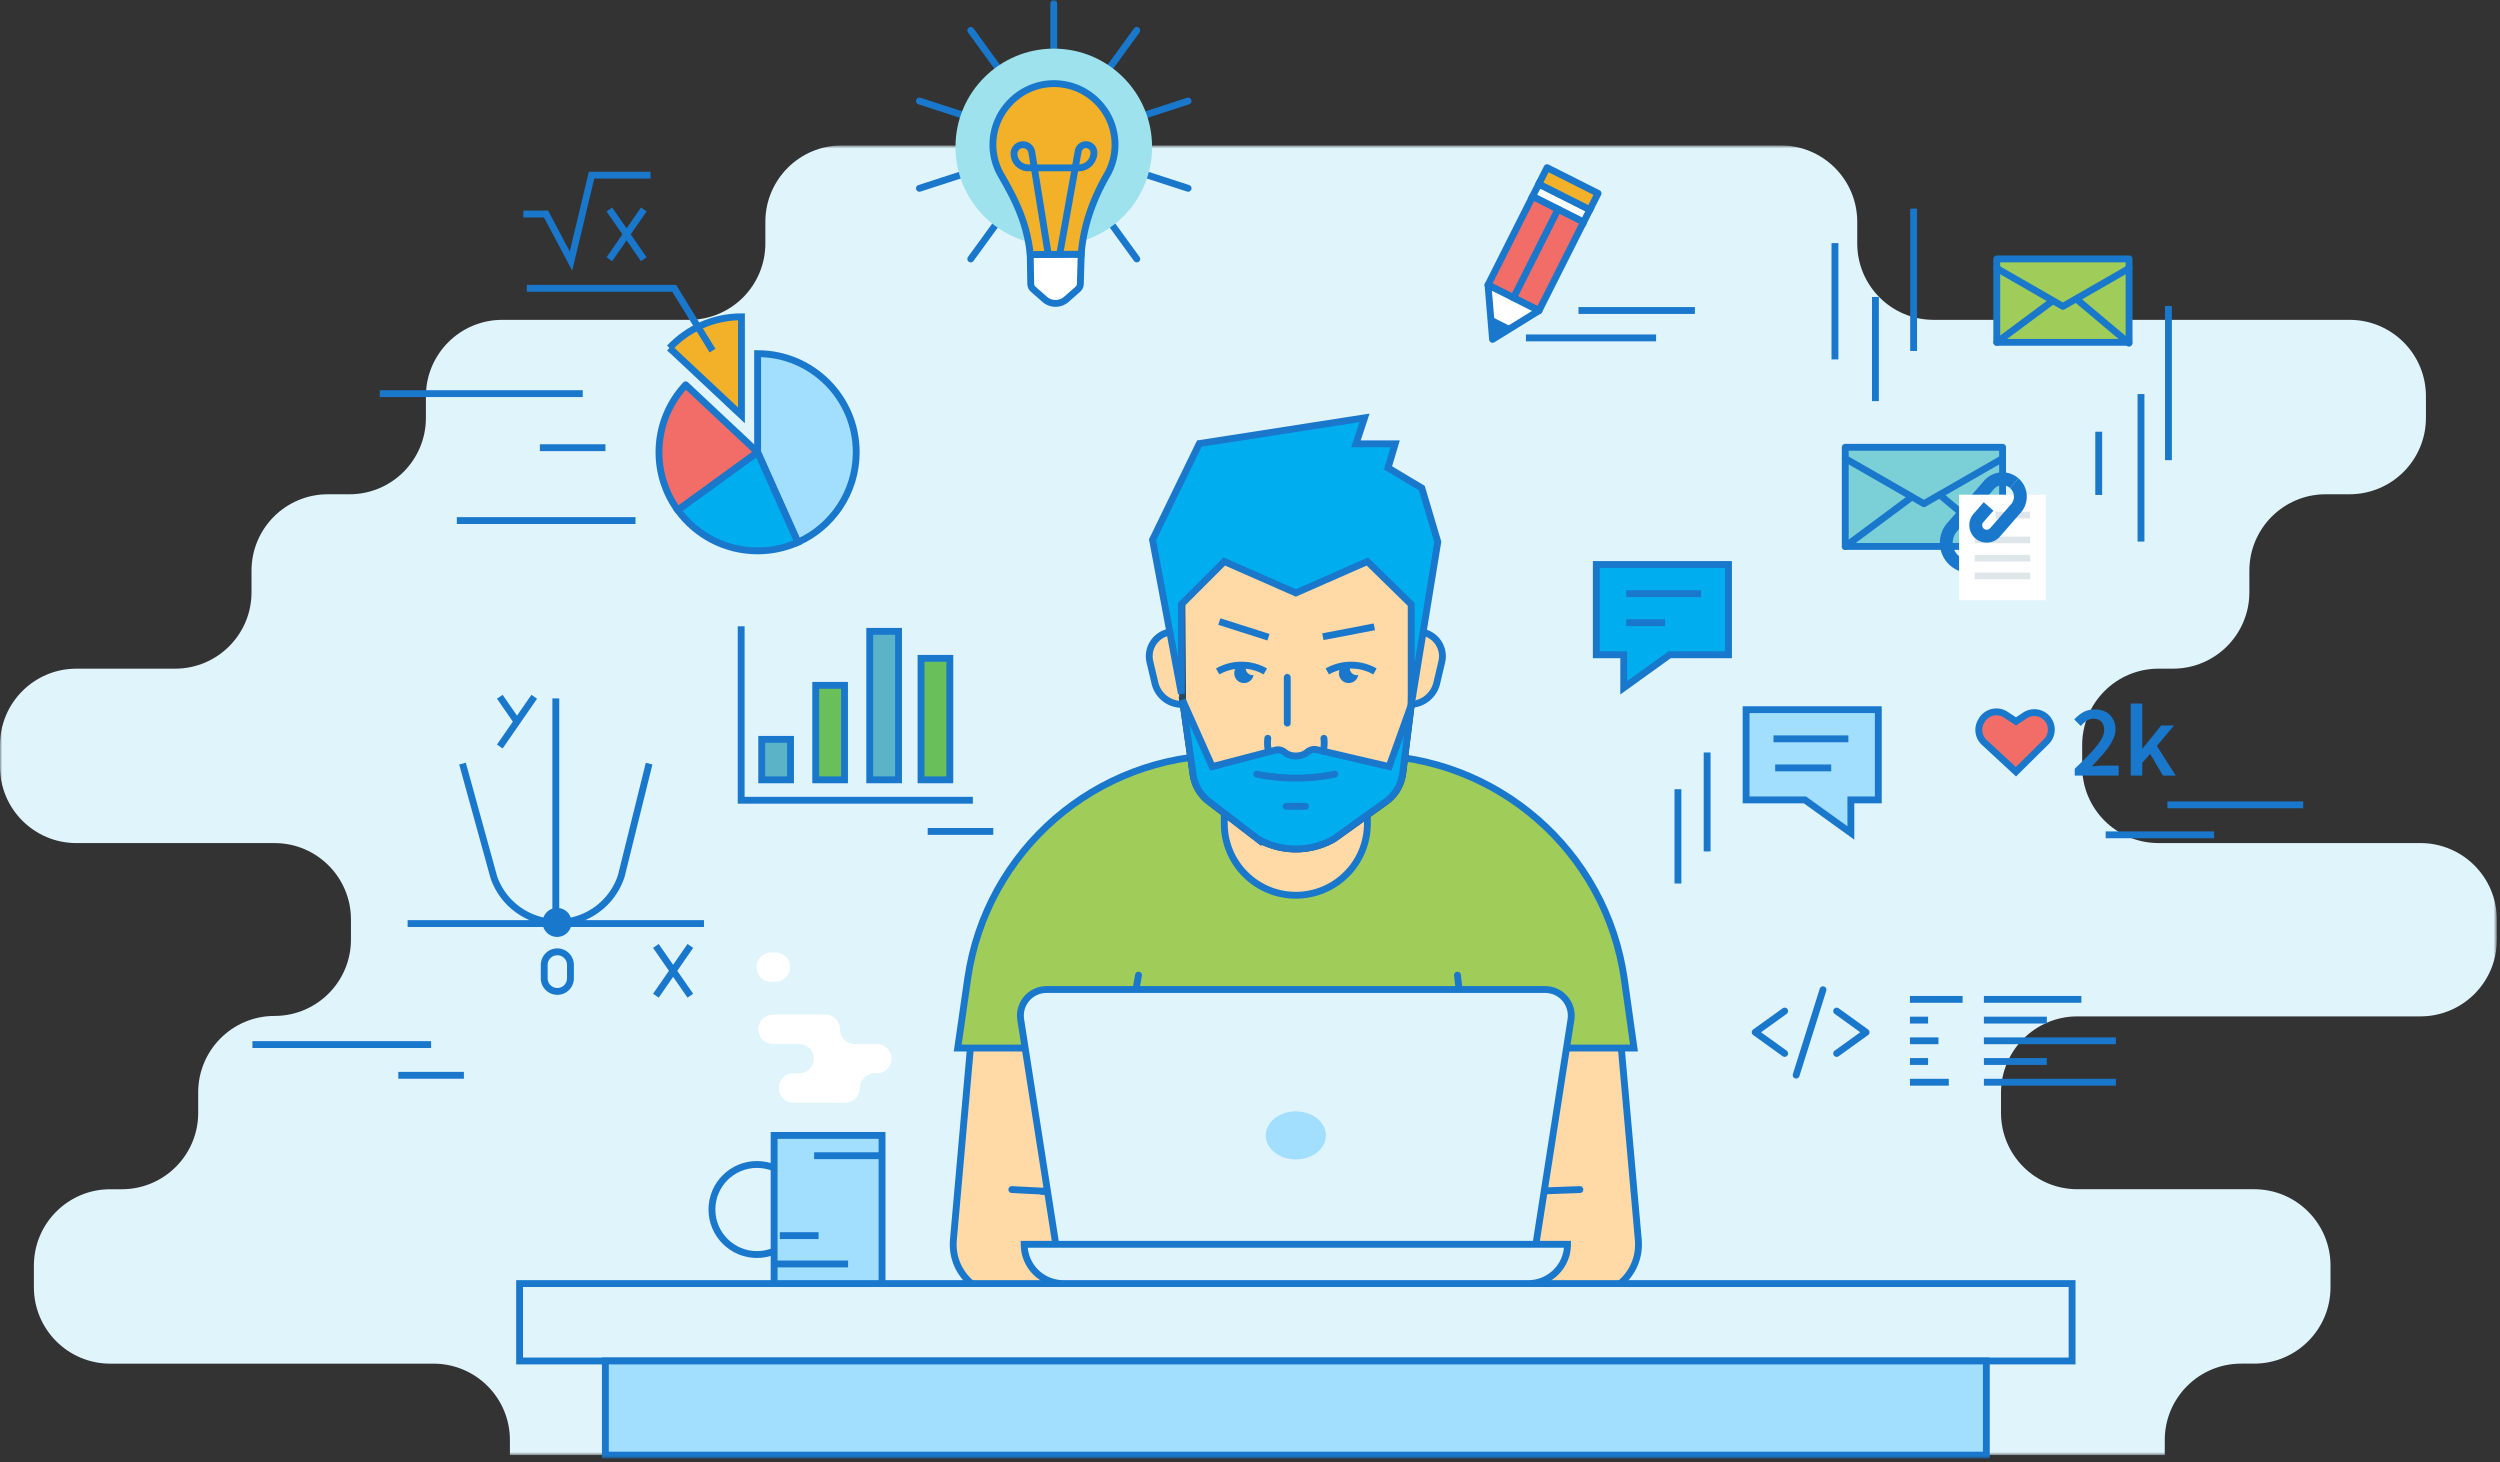 <svg xmlns="http://www.w3.org/2000/svg" xmlns:xlink="http://www.w3.org/1999/xlink" width="583" height="341" viewBox="0 0 583 341">
    <rect x="0" y="0" width="583" height="341" fill="#333333" stroke="none"/>
    <defs>
        <path id="a" d="M0 .785h582.255V306.2H0z"/>
        <path id="c" d="M0 340.13h582.255V0H0z"/>
    </defs>
    <g fill="none" fill-rule="evenodd">
        <g transform="translate(0 33.13)">
            <mask id="b" fill="#fff">
                <use xlink:href="#a"/>
            </mask>
            <path fill="#E0F4FC" d="M118.912 302.684c0-9.837-7.975-17.81-17.812-17.81H25.714c-9.837 0-17.812-7.976-17.812-17.813v-5.049c0-9.837 7.975-17.812 17.812-17.812h2.695c9.838 0 17.812-7.974 17.812-17.81v-4.794c0-9.837 7.974-17.81 17.81-17.81 9.838 0 17.813-7.976 17.813-17.812v-4.686c0-9.836-7.975-17.81-17.812-17.81H17.81C7.974 163.477 0 155.502 0 145.665v-5.05c0-9.837 7.974-17.812 17.81-17.812h23.034c9.837 0 17.81-7.974 17.81-17.81v-5.052c0-9.837 7.975-17.81 17.812-17.81h5.047c9.837 0 17.81-7.975 17.81-17.812v-5.05c0-9.837 7.976-17.812 17.813-17.812h43.536c9.837 0 17.81-7.974 17.81-17.81v-5.05c0-9.838 7.976-17.813 17.813-17.813h219.004c9.837 0 17.81 7.975 17.81 17.812v5.05c0 9.837 7.976 17.811 17.813 17.811h96.997c9.837 0 17.81 7.975 17.81 17.811v5.051c0 9.837-7.973 17.811-17.81 17.811h-5.555c-9.837 0-17.811 7.974-17.811 17.811v5.051c0 9.837-7.975 17.811-17.812 17.811h-3.367c-9.838 0-17.812 7.975-17.812 17.812v5.05c0 9.836 7.974 17.811 17.812 17.811h61.07c9.837 0 17.812 7.974 17.812 17.811v4.792c0 9.837-7.975 17.812-17.812 17.812h-80c-9.837 0-17.811 7.975-17.811 17.812v4.684c0 9.838 7.974 17.812 17.81 17.812h41.222c9.837 0 17.81 7.974 17.81 17.811v5.05c0 9.837-7.973 17.812-17.81 17.812h-3.031c-9.837 0-17.812 7.974-17.812 17.811v3.516h-385.91v-3.516z" mask="url(#b)"/>
        </g>
        <path fill="#FFD9A6" d="M376.043 221.409h-39.167l19.665 56.4-23.664.016v15.135l34.3 8.8c7.988 2.05 15.602-4.416 14.874-12.63l-6.008-67.721z"/>
        <path stroke="#1977CC" stroke-width="1.6" d="M376.043 221.409h-39.167l19.665 56.4-23.664.016v15.135l34.3 8.8c7.988 2.05 15.602-4.416 14.874-12.63l-6.008-67.721z"/>
        <path stroke="#1977CC" stroke-linecap="round" stroke-width="1.6" d="M368.423 277.409l-10.882.4"/>
        <path fill="#FFD9A6" d="M267.505 221.409h-39.168l-6.007 67.72c-.729 8.214 6.885 14.68 14.872 12.631l34.301-8.8v-15.135l-27.665-.017 23.667-56.4z"/>
        <path stroke="#1977CC" stroke-width="1.6" d="M267.505 221.409h-39.168l-6.007 67.72c-.729 8.214 6.885 14.68 14.872 12.631l34.301-8.8v-15.135l-27.665-.017 23.667-56.4z"/>
        <path stroke="#1977CC" stroke-linecap="round" stroke-width="1.6" d="M235.958 277.409l7.88.4"/>
        <path fill="#A0CC59" d="M318.6 176.088h-32.759c-30.223 0-55.858 22.205-60.17 52.12l-2.334 16.2h157.705l-2.24-15.973c-4.21-30.018-29.89-52.347-60.202-52.347"/>
        <path stroke="#1977CC" stroke-width="1.6" d="M318.6 176.088h-32.759c-30.223 0-55.858 22.205-60.17 52.12l-2.334 16.2h157.705l-2.24-15.973c-4.21-30.018-29.89-52.347-60.202-52.347z"/>
        <path fill="#FFD9A6" d="M285.503 192.088c0 9.215 7.471 16.686 16.688 16.686 9.215 0 16.686-7.471 16.686-16.686v-11.566h-33.374v11.566z"/>
        <path stroke="#1977CC" stroke-width="1.6" d="M285.503 192.088c0 9.215 7.471 16.686 16.688 16.686 9.215 0 16.686-7.471 16.686-16.686v-11.566h-33.374v11.566z"/>
        <path fill="#FFD9A6" d="M330.67 147.33h-56.96c-3.68 0-6.395 3.432-5.55 7.012l1.168 4.951a6.46 6.46 0 0 0 6.287 4.974h53.15a6.46 6.46 0 0 0 6.286-4.974l1.17-4.95c.846-3.58-1.872-7.014-5.55-7.014"/>
        <path stroke="#1977CC" stroke-width="1.6" d="M330.67 147.33h-56.96c-3.68 0-6.395 3.432-5.55 7.012l1.168 4.951a6.46 6.46 0 0 0 6.287 4.974h53.15a6.46 6.46 0 0 0 6.286-4.974l1.17-4.95c.846-3.58-1.872-7.014-5.55-7.014z"/>
        <path fill="#FFD9A6" d="M275.784 163.295l2.444 17.292a9.629 9.629 0 0 0 3.68 6.296l11.43 8.754a17.876 17.876 0 0 0 17.704 0l12.132-8.694a9.631 9.631 0 0 0 3.947-6.64l1.973-15.875.783-38.488h-54.373l.28 37.355z"/>
        <path stroke="#244B63" stroke-width="1.6" d="M275.784 163.295l2.444 17.292a9.629 9.629 0 0 0 3.68 6.296l11.43 8.754a17.876 17.876 0 0 0 17.704 0l12.132-8.694a9.631 9.631 0 0 0 3.947-6.64l1.973-15.875.783-38.488h-54.373l.28 37.355z"/>
        <path fill="#00AEEF" d="M307.011 174.818c-.772-.18-1.556.069-2.165.578-.64.533-1.518.902-2.656.902-1.108 0-1.965-.35-2.599-.861-.6-.485-1.37-.711-2.118-.516l-14.783 3.85-6.907-15.476 2.445 17.292a9.627 9.627 0 0 0 3.68 6.296l11.43 8.754a17.876 17.876 0 0 0 17.703 0l12.132-8.694a9.628 9.628 0 0 0 3.947-6.64l1.973-15.875-5.153 14.343-16.929-3.953z"/>
        <path stroke="#1977CC" stroke-width="1.6" d="M307.011 174.818c-.772-.18-1.556.069-2.165.578-.64.533-1.518.902-2.656.902-1.108 0-1.965-.35-2.599-.861-.6-.485-1.37-.711-2.118-.516l-14.783 3.85-6.907-15.476 2.445 17.292a9.627 9.627 0 0 0 3.68 6.296l11.43 8.754a17.876 17.876 0 0 0 17.703 0l12.132-8.694a9.628 9.628 0 0 0 3.947-6.64l1.973-15.875-5.153 14.343-16.929-3.953z"/>
        <path fill="#00AEEF" d="M323.69 109.107l1.667-5.599h-9.147l2-6.068-38.52 6-10.918 22.43 6.731 35.892v-20.82l10-10 16.687 7.333 16.687-7.334 10.216 10v23.486l6.2-38.057-3.72-12.547z"/>
        <path stroke="#1977CC" stroke-width="1.6" d="M323.69 109.107l1.667-5.599h-9.147l2-6.068-38.52 6-10.918 22.43 6.731 35.892v-20.82l10-10 16.687 7.333 16.687-7.334 10.216 10v23.486l6.2-38.057-3.72-12.547zM309.533 156.58a11.21 11.21 0 0 1 11.104 0"/>
        <path stroke="#1977CC" stroke-linecap="square" stroke-width="1.6" d="M295.045 148.357l-9.93-3.167M309.28 148.33l10.422-2"/>
        <path stroke="#1977CC" stroke-linecap="round" stroke-linejoin="round" stroke-width="1.6" d="M300.19 168.628V157.96"/>
        <path stroke="#1977CC" stroke-width="1.6" d="M283.97 156.58a11.21 11.21 0 0 1 11.103 0"/>
        <path stroke="#1977CC" stroke-linecap="round" stroke-width="1.6" d="M293.09 180.524a44.88 44.88 0 0 0 18.2 0M299.94 188.024h4.5M341.877 244.409l-2-17M262.503 244.409l3-17M308.572 175.182l.018-.079a8.483 8.483 0 0 0 .146-2.918M295.808 175.182l-.018-.079a8.488 8.488 0 0 1-.145-2.932"/>
        <path fill="#1977CC" d="M314.779 155.845c0-.38.138-.725.358-1a2.24 2.24 0 0 0-.627-.099 2.272 2.272 0 0 0 0 4.544 2.268 2.268 0 0 0 2.233-1.882 1.617 1.617 0 0 1-.358.043 1.607 1.607 0 0 1-1.606-1.606M290.514 155.845c0-.363.125-.695.328-.964a2.25 2.25 0 0 0-.742-.135 2.272 2.272 0 0 0 0 4.544 2.268 2.268 0 0 0 2.23-1.86c-.069.009-.137.021-.21.021a1.606 1.606 0 0 1-1.606-1.606"/>
        <mask id="d" fill="#fff">
            <use xlink:href="#c"/>
        </mask>
        <path fill="#E0F4FC" d="M121.171 317.381H483.21V299.33H121.171z" mask="url(#d)"/>
        <path stroke="#1977CC" stroke-width="1.6" d="M121.171 317.381H483.21V299.33H121.171z" mask="url(#d)"/>
        <path fill="#A2DFFF" d="M141.171 339.33H463.21v-21.949H141.171z" mask="url(#d)"/>
        <path stroke="#1977CC" stroke-width="1.6" d="M141.171 339.33H463.21v-21.949H141.171z" mask="url(#d)"/>
        <path fill="#E0F4FC" d="M360.322 230.75H244.057c-3.742 0-6.602 3.34-6.025 7.04l8.9 57.018h110.515l8.9-57.018c.579-3.7-2.282-7.04-6.025-7.04" mask="url(#d)"/>
        <path stroke="#1977CC" stroke-width="1.6" d="M360.322 230.75H244.057c-3.742 0-6.602 3.34-6.025 7.04l8.9 57.018h110.515l8.9-57.018c.579-3.7-2.282-7.04-6.025-7.04z" mask="url(#d)"/>
        <path fill="#E0F4FC" d="M247.995 299.33h108.39c5.058 0 9.158-4.1 9.158-9.158H238.838a9.157 9.157 0 0 0 9.157 9.158" mask="url(#d)"/>
        <path stroke="#1977CC" stroke-width="1.6" d="M247.995 299.33h108.39c5.058 0 9.158-4.1 9.158-9.158H238.838a9.157 9.157 0 0 0 9.157 9.158z" mask="url(#d)"/>
        <path fill="#A2DFFF" d="M302.19 259.173c-3.877 0-7.02 2.51-7.02 5.606s3.143 5.605 7.02 5.605 7.02-2.509 7.02-5.605c0-3.096-3.143-5.606-7.02-5.606" mask="url(#d)"/>
        <path stroke="#1977CC" stroke-linejoin="round" stroke-width="1.6" d="M176.523 271.555c-5.799 0-10.501 4.7-10.501 10.5s4.702 10.502 10.501 10.502c5.8 0 10.501-4.703 10.501-10.502 0-5.8-4.701-10.5-10.501-10.5z" mask="url(#d)"/>
        <path fill="#A2DFFF" d="M180.523 299.332h25.167v-34.553h-25.167z" mask="url(#d)"/>
        <path stroke="#1977CC" stroke-width="1.6" d="M180.523 299.332h25.167v-34.553h-25.167z" mask="url(#d)"/>
        <path stroke="#1977CC" stroke-linejoin="round" stroke-width="1.6" d="M205.69 269.506h-15.833M181.857 288.144h9.032M180.523 294.751h17.25" mask="url(#d)"/>
        <path fill="#FFF" d="M204.465 243.452h-5.153a3.422 3.422 0 0 1-3.423-3.423 3.424 3.424 0 0 0-3.424-3.423H180.28a3.423 3.423 0 0 0 0 6.846h6.154a3.424 3.424 0 0 1 0 6.846h-1.487a3.424 3.424 0 0 0 0 6.846H197.1a3.423 3.423 0 0 0 3.423-3.422 3.424 3.424 0 0 1 3.423-3.424h.52a3.423 3.423 0 1 0 0-6.846M180.812 222.106h-.865a3.424 3.424 0 1 0 0 6.846h.865a3.423 3.423 0 1 0 0-6.846" mask="url(#d)"/>
        <path fill="#DBDCDD" d="M430.311 128H467v-23.129h-36.689z" mask="url(#d)"/>
        <path fill="#7BCFD6" d="M430.311 127.434H467v-23.13h-36.689z" mask="url(#d)"/>
        <path stroke="#1977CC" stroke-linejoin="round" stroke-width="1.6" d="M430.311 127.434H467v-23.13h-36.689z" mask="url(#d)"/>
        <path stroke="#1977CC" stroke-linecap="round" stroke-width="1.6" d="M445.882 115.869l-15.57 11.565M452.317 115.36l14.652 12.314M467 106.924l-18.344 10.539M448.656 117.462l-18.345-10.539" mask="url(#d)"/>
        <path fill="#DBDCDD" d="M465.646 80.309h30.853v-19.45h-30.853z" mask="url(#d)"/>
        <path fill="#A0CC59" d="M465.646 79.832h30.853v-19.45h-30.853z" mask="url(#d)"/>
        <path stroke="#1977CC" stroke-linejoin="round" stroke-width="1.6" d="M465.646 79.832h30.853v-19.45h-30.853z" mask="url(#d)"/>
        <path stroke="#1977CC" stroke-linecap="round" stroke-width="1.6" d="M478.74 70.107l-13.094 9.725M484.151 69.678l12.321 10.356M496.499 62.585l-15.426 8.862M481.073 71.447l-15.427-8.862" mask="url(#d)"/>
        <path stroke="#1977CC" stroke-width="3" d="M469.76 123.126l-6.122 7.019a5.534 5.534 0 1 1-8.34-7.274l8.54-9.793a4.169 4.169 0 0 1 5.881-.402" mask="url(#d)"/>
        <path fill="#FFF" d="M456.86 139.99h20.219v-24.63H456.86z" mask="url(#d)"/>
        <path fill="#DEE6E9" d="M465.374 120.899h8.062v-1.542h-8.062zM460.504 126.676h12.932v-1.542h-12.932zM460.504 130.941h12.932v-1.542h-12.932zM460.504 135.08h12.932v-1.542h-12.932z" mask="url(#d)"/>
        <path stroke="#1977CC" stroke-width="3" d="M469.72 112.676a4.168 4.168 0 0 1 .4 5.88l-4.886 5.605a2.559 2.559 0 1 1-3.859-3.364l2.356-2.701" mask="url(#d)"/>
        <path stroke="#1977CC" stroke-width="1.6" d="M446.256 48.648V81.85M437.348 93.538V69.252M427.912 83.815v-27.12M489.421 100.676v14.75M505.681 71.35v35.963M499.28 91.9v34.395" mask="url(#d)"/>
        <path fill="#F26D67" d="M153.681 105.468c0 5.048 1.631 9.713 4.39 13.506l18.605-13.506-16.77-15.724a22.908 22.908 0 0 0-6.225 15.724" mask="url(#d)"/>
        <path stroke="#1977CC" stroke-linejoin="round" stroke-width="1.6" d="M153.681 105.468c0 5.048 1.631 9.713 4.39 13.506l18.605-13.506-16.77-15.724a22.908 22.908 0 0 0-6.225 15.724z" mask="url(#d)"/>
        <path fill="#A2DFFF" d="M176.676 82.472v22.996l9.385 20.992c8.02-3.591 13.61-11.636 13.61-20.992 0-12.7-10.295-22.996-22.995-22.996" mask="url(#d)"/>
        <path stroke="#1977CC" stroke-width="1.6" d="M176.676 82.472v22.996l9.385 20.992c8.02-3.591 13.61-11.636 13.61-20.992 0-12.7-10.295-22.996-22.995-22.996z" mask="url(#d)"/>
        <path fill="#00AEEF" d="M158.07 118.973c4.18 5.75 10.955 9.49 18.606 9.49 3.345 0 6.519-.72 9.385-2.004l-9.385-20.992-18.606 13.506z" mask="url(#d)"/>
        <path stroke="#1977CC" stroke-width="1.6" d="M158.07 118.973c4.18 5.75 10.955 9.49 18.606 9.49 3.345 0 6.519-.72 9.385-2.004l-9.385-20.992-18.606 13.506z" mask="url(#d)"/>
        <path fill="#F3B129" d="M156.134 81.144l16.771 15.724V73.873c-6.616 0-12.576 2.798-16.77 7.271" mask="url(#d)"/>
        <path stroke="#1977CC" stroke-width="1.6" d="M156.134 81.144l16.771 15.724V73.873c-6.616 0-12.576 2.798-16.77 7.271z" mask="url(#d)"/>
        <path stroke="#1977CC" stroke-width="1.6" d="M166.159 81.763l-8.934-14.532h-34.383M122.042 49.913h5.295l5.815 10.956 4.8-20.022H151.7M142.1 48.846l8.034 11.607M150.134 48.846L142.1 60.453M88.564 91.796h47.333M125.897 104.408h15.294M216.338 193.893h15.293M92.886 250.763h15.294M491.04 194.68h25.295M106.532 121.4h41.667M58.867 243.59h41.666M505.44 187.681h31.666" mask="url(#d)"/>
        <path fill="#69BF5A" d="M214.783 181.856h6.717v-28.329h-6.717z" mask="url(#d)"/>
        <path stroke="#1977CC" stroke-width="1.6" d="M214.783 181.856h6.717v-28.329h-6.717z" mask="url(#d)"/>
        <path fill="#5BB3C7" d="M202.82 181.856h6.716v-34.625h-6.716z" mask="url(#d)"/>
        <path stroke="#1977CC" stroke-width="1.6" d="M202.82 181.856h6.716v-34.625h-6.716z" mask="url(#d)"/>
        <path fill="#69BF5A" d="M190.226 181.856h6.717v-22.032h-6.717z" mask="url(#d)"/>
        <path stroke="#1977CC" stroke-width="1.6" d="M190.226 181.856h6.717v-22.032h-6.717z" mask="url(#d)"/>
        <path fill="#5BB3C7" d="M177.633 181.856h6.716v-9.438h-6.716z" mask="url(#d)"/>
        <path stroke="#1977CC" stroke-width="1.6" d="M177.633 181.856h6.716v-9.438h-6.716z" mask="url(#d)"/>
        <path stroke="#1977CC" stroke-width="1.6" d="M226.876 186.617h-54.037v-40.57" mask="url(#d)"/>
        <path stroke="#1977CC" stroke-linecap="round" stroke-width="1.6" d="M245.74.8v65.878M226.38 7.09L265.1 60.388M214.414 23.56l62.653 20.357M214.414 43.917l62.653-20.357M226.38 60.387L265.1 7.091" mask="url(#d)"/>
        <path fill="#9DE2ED" d="M245.74 11.343c-12.66 0-22.923 10.263-22.923 22.924 0 12.66 10.264 22.923 22.924 22.923s22.924-10.263 22.924-22.923c0-12.66-10.264-22.924-22.924-22.924" mask="url(#d)"/>
        <path fill="#FFF" d="M240.369 66.181c.005.487.217.95.582 1.273l2.66 2.339a3.84 3.84 0 0 0 5.075 0l2.665-2.344c.364-.32.575-.778.583-1.26l.199-6.908-11.881.068.117 6.833z" mask="url(#d)"/>
        <path stroke="#1977CC" stroke-linecap="round" stroke-width="1.6" d="M240.369 66.181c.005.487.217.95.582 1.273l2.66 2.339a3.84 3.84 0 0 0 5.075 0l2.665-2.344c.364-.32.575-.778.583-1.26l.199-6.908-11.881.068.117 6.833z" mask="url(#d)"/>
        <path fill="#F3B129" d="M244.982 19.526c-7.332.403-13.25 6.52-13.427 13.86a14.148 14.148 0 0 0 1.911 7.48c3.574 6.145 6.054 11.412 6.786 18.482l11.88-.068c.508-6.545 2.724-12.781 6.002-18.468a14.106 14.106 0 0 0 1.887-7.073c0-8.128-6.812-14.665-15.039-14.213" mask="url(#d)"/>
        <path stroke="#1977CC" stroke-linecap="round" stroke-width="1.6" d="M244.982 19.526c-7.332.403-13.25 6.52-13.427 13.86a14.148 14.148 0 0 0 1.911 7.48c3.574 6.145 6.054 11.412 6.786 18.482l11.88-.068c.508-6.545 2.724-12.781 6.002-18.468a14.106 14.106 0 0 0 1.887-7.073c0-8.128-6.812-14.665-15.039-14.213z" mask="url(#d)"/>
        <path stroke="#1977CC" stroke-linecap="round" stroke-width="1.6" d="M244.343 58.623l-3.738-23.194a2.088 2.088 0 0 0-4.136.397 3.321 3.321 0 0 0 3.321 3.32h11.755a3.557 3.557 0 0 0 3.557-3.557 1.85 1.85 0 0 0-3.662-.378l-4.196 23.412" mask="url(#d)"/>
        <path stroke="#1977CC" stroke-width="1.6" d="M129.614 215.378v-52.512M164.17 215.378H95.058M151.373 178.073l-6.485 26.187a15.681 15.681 0 0 1-29.713.36l-7.32-26.547" mask="url(#d)"/>
        <path fill="#1977CC" d="M129.97 211.724a3.383 3.383 0 1 0 0 6.765 3.383 3.383 0 0 0 0-6.765" mask="url(#d)"/>
        <path stroke="#1977CC" stroke-width="1.6" d="M152.953 220.59l8.034 11.607M160.987 220.59l-8.034 11.607M116.55 162.483l4.018 5.803M124.585 162.483l-8.034 11.606M129.97 221.966a3.057 3.057 0 0 0-3.057 3.057v3.117a3.057 3.057 0 0 0 6.114 0v-3.117a3.058 3.058 0 0 0-3.057-3.057z" mask="url(#d)"/>
        <path fill="#00AEEF" d="M372.256 152.687h6.4v7.704l10.71-7.704h13.721V131.64h-30.83z" mask="url(#d)"/>
        <path stroke="#1977CC" stroke-width="1.6" d="M372.256 152.687h6.4v7.704l10.71-7.704h13.721V131.64h-30.83z" mask="url(#d)"/>
        <g mask="url(#d)">
            <path fill="#00AEEF" d="M379.238 138.44h17.46"/>
            <path stroke="#1977CC" stroke-width="1.6" d="M379.238 138.44h17.46"/>
        </g>
        <g mask="url(#d)">
            <path fill="#00AEEF" d="M379.238 145.22h9.069"/>
            <path stroke="#1977CC" stroke-width="1.6" d="M379.238 145.22h9.069"/>
        </g>
        <path fill="#A2DFFF" d="M407.19 186.541h13.721l10.71 7.704v-7.704h6.4v-21.046h-30.832z" mask="url(#d)"/>
        <path stroke="#1977CC" stroke-width="1.6" d="M407.19 186.541h13.721l10.71 7.704v-7.704h6.4v-21.046h-30.832z" mask="url(#d)"/>
        <g mask="url(#d)">
            <path fill="#A2DFFF" d="M431.038 172.295h-17.46"/>
            <path stroke="#1977CC" stroke-width="1.6" d="M431.038 172.295h-17.46"/>
        </g>
        <g mask="url(#d)">
            <path fill="#A2DFFF" d="M427.038 179.075H413.97"/>
            <path stroke="#1977CC" stroke-width="1.6" d="M427.038 179.075H413.97"/>
        </g>
        <path stroke="#1977CC" stroke-width="1.6" d="M391.293 206.04v-21.994M398.103 175.475v23.076" mask="url(#d)"/>
        <path stroke="#1977CC" stroke-linejoin="round" stroke-width="1.6" d="M445.397 252.373h9.06M445.397 247.543h4.23M445.397 242.714h6.646M445.397 237.884h4.23M445.397 233.054h12.28M462.645 252.373h30.78M462.645 247.543h14.682M462.645 242.714h30.78M462.645 237.884h14.682M462.645 233.054h22.73" mask="url(#d)"/>
        <path stroke="#1977CC" stroke-linecap="round" stroke-linejoin="round" stroke-width="1.6" d="M416.18 235.782l-6.869 4.94M416.18 245.663l-6.869-4.94M428.308 235.782l6.868 4.94M428.308 245.663l6.868-4.94M425.125 230.808l-6.267 19.91" mask="url(#d)"/>
        <path fill="#F26D67" d="M472.23 166.838l-2.11 1.387-2.385-1.568a3.96 3.96 0 0 0-5.593 1.31l-.146.25a3.961 3.961 0 0 0 .728 4.905l7.396 6.844 7.071-7.007a3.959 3.959 0 0 0-4.962-6.121" mask="url(#d)"/>
        <path stroke="#1977CC" stroke-width="1.6" d="M472.23 166.838l-2.11 1.387-2.385-1.568a3.96 3.96 0 0 0-5.593 1.31l-.146.25a3.961 3.961 0 0 0 .728 4.905l7.396 6.844 7.071-7.007a3.959 3.959 0 0 0-4.962-6.121z" mask="url(#d)"/>
        <path fill="#1977CC" d="M489.12 178.601c-.461.04-.89.076-1.287.107.746-.793 1.454-1.563 2.12-2.309a24.606 24.606 0 0 0 1.75-2.18c.5-.706.897-1.405 1.192-2.096.292-.689.44-1.369.44-2.035 0-.699-.116-1.334-.345-1.905a4.228 4.228 0 0 0-.965-1.464 4.24 4.24 0 0 0-1.5-.94c-.588-.223-1.246-.335-1.977-.335-1.048 0-1.942.203-2.678.607-.738.405-1.457.981-2.155 1.727l1.523 1.524c.413-.46.86-.858 1.345-1.19a2.773 2.773 0 0 1 1.608-.5c.809 0 1.429.234 1.857.701.428.47.643 1.108.643 1.918 0 .571-.158 1.174-.476 1.81-.318.635-.774 1.317-1.368 2.047a33.274 33.274 0 0 1-2.17 2.381c-.848.858-1.795 1.795-2.844 2.81v1.596h10.24v-2.333h-3.715c-.366 0-.78.02-1.238.06M506.98 169.183h-3l-4.336 5.382h-.069v-10.502h-2.692v16.813h2.692v-2.977l1.833-2.096 3 5.073h2.976l-4.404-6.93z" mask="url(#d)"/>
        <path fill="#F26D67" d="M346.999 66.448l11.897 5.993 10.41-20.672-11.897-5.99z" mask="url(#d)"/>
        <path stroke="#1977CC" stroke-linejoin="round" stroke-width="1.6" d="M346.999 66.448l11.897 5.993 10.41-20.672-11.897-5.99z" mask="url(#d)"/>
        <path fill="#FFF" d="M348.063 79.143l10.833-6.703L347 66.449z" mask="url(#d)"/>
        <path stroke="#1977CC" stroke-linejoin="round" stroke-width="1.6" d="M348.063 79.143l10.833-6.703L347 66.449z" mask="url(#d)"/>
        <path fill="#1977CC" d="M348.063 79.143l4.601-2.846-5.052-2.544z" mask="url(#d)"/>
        <path fill="#FFF" d="M357.409 45.779l11.896 5.99 1.448-2.871-11.898-5.992z" mask="url(#d)"/>
        <path stroke="#1977CC" stroke-linecap="round" stroke-width="1.6" d="M357.409 45.779l11.896 5.99 1.448-2.871-11.898-5.992z" mask="url(#d)"/>
        <path fill="#F3B129" d="M358.855 42.906l11.897 5.992 1.918-3.809-11.897-5.992z" mask="url(#d)"/>
        <path stroke="#1977CC" stroke-linejoin="round" stroke-width="1.6" d="M358.855 42.906l11.897 5.992 1.918-3.809-11.897-5.992z" mask="url(#d)"/>
        <path stroke="#1977CC" stroke-linecap="round" stroke-width="1.6" d="M363.357 48.774l-10.409 20.67" mask="url(#d)"/>
        <path stroke="#1977CC" stroke-linejoin="round" stroke-width="1.6" d="M355.847 78.804H386.2M368.106 72.403h27.141" mask="url(#d)"/>
    </g>
</svg>
